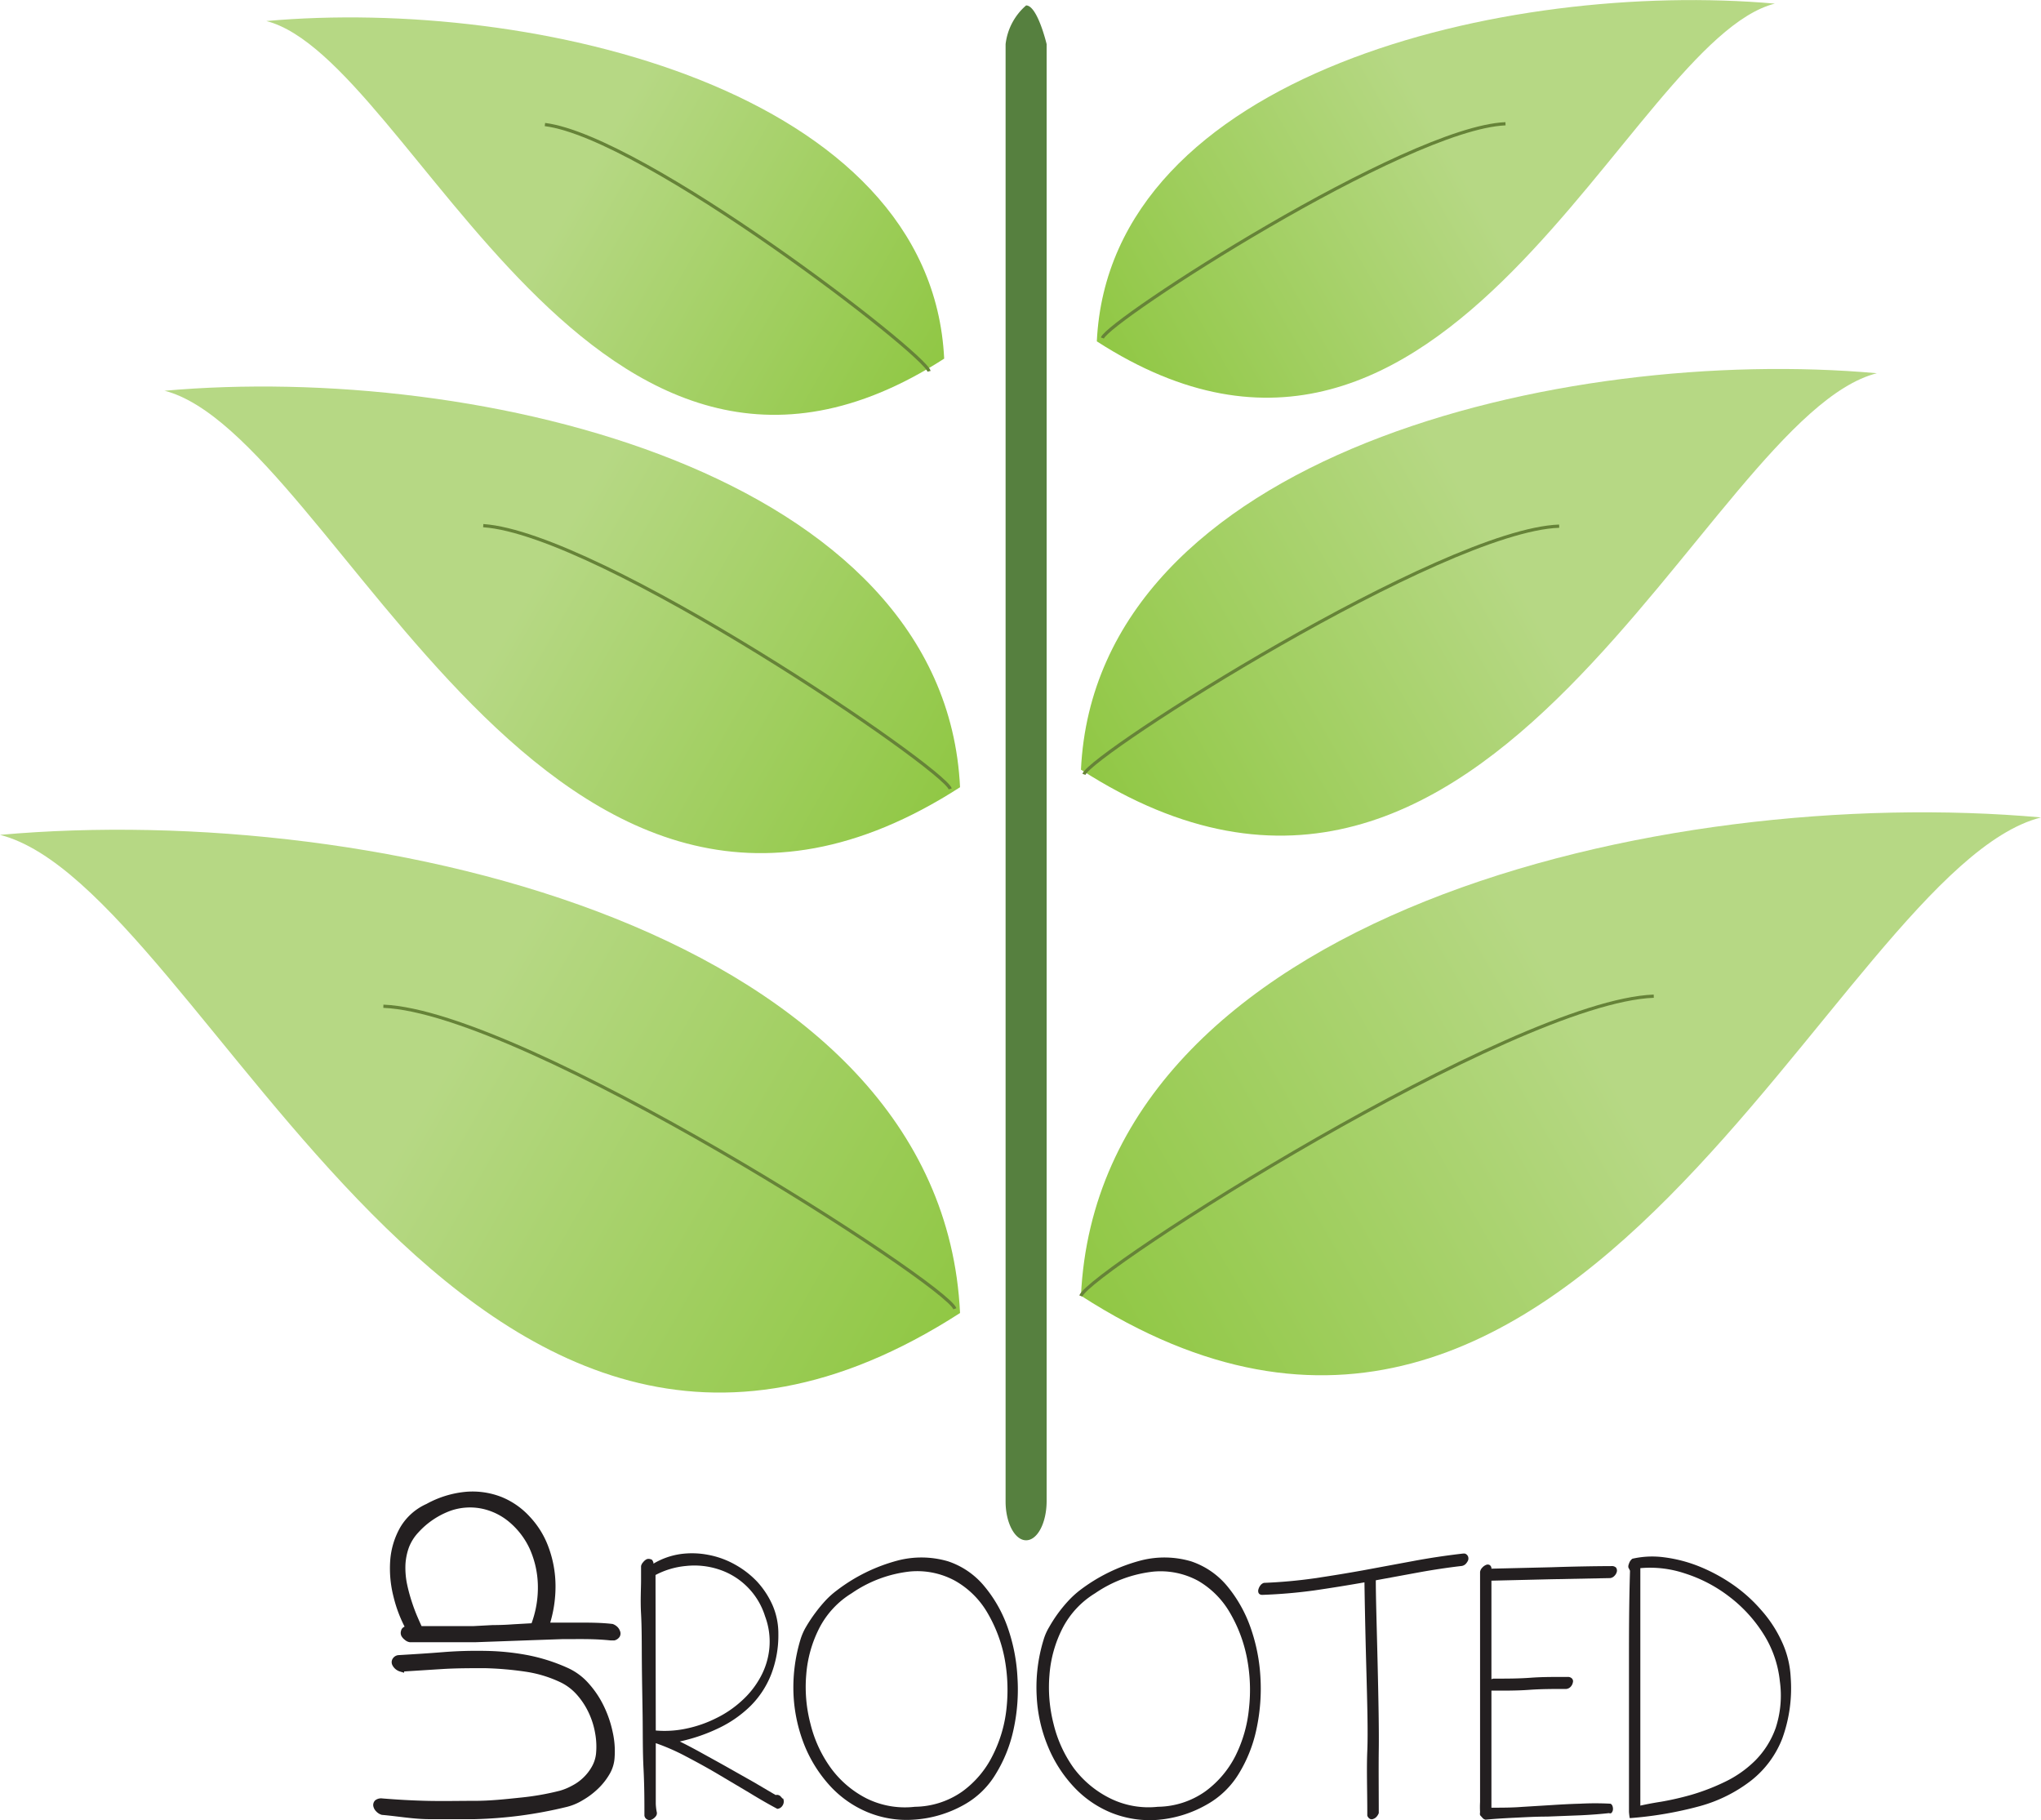 <svg xmlns="http://www.w3.org/2000/svg" xmlns:xlink="http://www.w3.org/1999/xlink" viewBox="0 0 158.17 141.03"><defs><style>.cls-1{fill:#56803f;}.cls-2{fill:url(#linear-gradient);}.cls-3{fill:none;stroke:#668338;stroke-width:0.25px;}.cls-10,.cls-3{stroke-miterlimit:10;}.cls-4{fill:url(#linear-gradient-2);}.cls-5{fill:url(#linear-gradient-3);}.cls-6{fill:url(#linear-gradient-4);}.cls-7{fill:url(#linear-gradient-5);}.cls-8{fill:url(#linear-gradient-6);}.cls-10,.cls-9{fill:#231f20;}.cls-10{stroke:#231f20;stroke-width:0.5px;}</style><linearGradient id="linear-gradient" x1="140.76" y1="-3.71" x2="75.76" y2="33.54" gradientUnits="userSpaceOnUse"><stop offset="0.43" stop-color="#b6d884"/><stop offset="0.88" stop-color="#8dc63f"/></linearGradient><linearGradient id="linear-gradient-2" x1="149.24" y1="24.24" x2="72.92" y2="67.97" xlink:href="#linear-gradient"/><linearGradient id="linear-gradient-3" x1="162.74" y1="57.69" x2="70.69" y2="110.45" xlink:href="#linear-gradient"/><linearGradient id="linear-gradient-4" x1="-3.47" y1="-2.36" x2="-68.47" y2="34.89" gradientTransform="matrix(-1, 0, 0, 1, 13.93, 0)" xlink:href="#linear-gradient"/><linearGradient id="linear-gradient-5" x1="5" y1="25.59" x2="-71.32" y2="69.32" gradientTransform="matrix(-1, 0, 0, 1, 13.93, 0)" xlink:href="#linear-gradient"/><linearGradient id="linear-gradient-6" x1="18.5" y1="59.04" x2="-73.55" y2="111.8" gradientTransform="matrix(-1, 0, 0, 1, 13.93, 0)" xlink:href="#linear-gradient"/></defs><title>menu-logo</title><g id="Layer_2" data-name="Layer 2"><g id="Layer_1-2" data-name="Layer 1"><path class="cls-1" d="M79.52,119.35h0c-.88,0-1.59-1.36-1.59-3V3.42a4.68,4.68,0,0,1,1.59-3h0c.88,0,1.59,3,1.59,3V116.3C81.11,118,80.4,119.35,79.52,119.35Z"/><path class="cls-2" d="M137.54.28C126.15,3.18,112.18,44,85,26.45c1-20.82,31.79-28,52.54-26.17"/><path class="cls-3" d="M85.43,26.19c.47-1.36,23.5-16.27,31.24-16.6"/><path class="cls-4" d="M145.45,28.92c-13.37,3.4-29.77,51.28-61.68,30.72,1.17-24.44,37.31-32.9,61.68-30.72"/><path class="cls-3" d="M84,60c.57-1.59,27.74-18.9,36.83-19.23"/><path class="cls-5" d="M158.17,63.34c-16.12,4.1-35.91,61.86-74.4,37.06,1.41-29.49,45-39.69,74.4-37.06"/><path class="cls-3" d="M83.76,100.42c.68-1.92,33.44-22.82,44.4-23.23"/><path class="cls-6" d="M20.64,1.63C32,4.53,46,45.3,73.17,27.79,72.17,7,41.39-.23,20.64,1.63"/><path class="cls-3" d="M72,28.77c-.36-1.4-22.09-18.15-29.77-19.12"/><path class="cls-7" d="M12.73,30.27C26.09,33.67,42.49,81.55,74.4,61c-1.17-24.45-37.31-32.9-61.67-30.72"/><path class="cls-3" d="M73.64,61.13c-.52-1.61-27.12-19.78-36.19-20.4"/><path class="cls-8" d="M0,64.69c16.12,4.1,35.91,61.85,74.4,37.05C73,72.26,29.39,62.06,0,64.69"/><path class="cls-3" d="M74,101.41c-.67-1.93-33.33-23-44.29-23.44"/><path class="cls-9" d="M60.24,140.16q-1-.53-2.19-1.26l-2.46-1.46c-.83-.49-1.66-.94-2.48-1.37a16.48,16.48,0,0,0-2.29-1c0,.05,0,.2,0,.45s0,.56,0,.91,0,.74,0,1.15,0,.8,0,1.18,0,.72,0,1a4.12,4.12,0,0,0,.07.62.39.39,0,0,1-.07.36.81.81,0,0,1-.29.24.4.4,0,0,1-.59-.3c0-1.07,0-2.29-.07-3.65s-.05-2.75-.07-4.16-.05-2.8-.06-4.16,0-2.58-.06-3.65,0-1.95,0-2.62,0-1,0-1.09a.63.63,0,0,1,.16-.3.83.83,0,0,1,.27-.23.42.42,0,0,1,.31,0c.1,0,.17.11.22.26v.08a5.71,5.71,0,0,1,2.08-.74,6.59,6.59,0,0,1,2.17.06,6.73,6.73,0,0,1,2.05.74,7.12,7.12,0,0,1,1.73,1.33,6.74,6.74,0,0,1,1.2,1.83,5.51,5.51,0,0,1,.45,2.22,8.42,8.42,0,0,1-.56,3.15,7.13,7.13,0,0,1-1.57,2.41,9.09,9.09,0,0,1-2.42,1.71,13.55,13.55,0,0,1-3.09,1.07c.51.25,1.08.55,1.73.91s1.31.72,2,1.11l2,1.13,1.7,1a.39.39,0,0,1,.38.1l.15.17,0,0,0,0,.05,0a.57.57,0,0,1-.07.58A.51.51,0,0,1,60.24,140.16Zm-9.42-6.07a8,8,0,0,0,2.37-.15,9.37,9.37,0,0,0,2.3-.8,8.25,8.25,0,0,0,2-1.36,6.89,6.89,0,0,0,1.45-1.84,5.77,5.77,0,0,0,.68-2.2,5.57,5.57,0,0,0-.33-2.5,5.55,5.55,0,0,0-3.64-3.65,6.06,6.06,0,0,0-2.48-.25,6.28,6.28,0,0,0-2.37.7Z"/><path class="cls-9" d="M64.83,123.25a13.4,13.4,0,0,1,4.81-2.35,7.32,7.32,0,0,1,3.83.08,6.17,6.17,0,0,1,2.82,1.94,10.31,10.31,0,0,1,1.81,3.21,13.84,13.84,0,0,1,.75,3.86,14.48,14.48,0,0,1-.3,4,10.9,10.9,0,0,1-1.39,3.48,6.6,6.6,0,0,1-2.48,2.39A9.09,9.09,0,0,1,70.79,141a7.94,7.94,0,0,1-3.53-.57,8.25,8.25,0,0,1-2.89-2,10.47,10.47,0,0,1-2-3.13,12.1,12.1,0,0,1-.87-3.89,12.78,12.78,0,0,1,.53-4.36,4.64,4.64,0,0,1,.44-1,11.65,11.65,0,0,1,.71-1.07,11.44,11.44,0,0,1,.83-1A6.66,6.66,0,0,1,64.83,123.25ZM70.9,140a6.52,6.52,0,0,0,3.67-1.18,7.62,7.62,0,0,0,2.34-2.76A10.43,10.43,0,0,0,78,132.38a13.28,13.28,0,0,0-.16-3.94,11.12,11.12,0,0,0-1.34-3.51A6.74,6.74,0,0,0,74,122.48a6.12,6.12,0,0,0-3.49-.71,9.82,9.82,0,0,0-4.5,1.68,6.84,6.84,0,0,0-2.53,2.73,9.53,9.53,0,0,0-1,3.59,11.2,11.2,0,0,0,.33,3.81A9.82,9.82,0,0,0,64.39,137a7.84,7.84,0,0,0,2.74,2.34A6.7,6.7,0,0,0,70.9,140Z"/><path class="cls-9" d="M83.65,123.25a13.44,13.44,0,0,1,4.82-2.35,7.33,7.33,0,0,1,3.83.08,6.17,6.17,0,0,1,2.82,1.94,10.49,10.49,0,0,1,1.8,3.21,13.85,13.85,0,0,1,.76,3.86,14.88,14.88,0,0,1-.31,4A10.88,10.88,0,0,1,96,137.44a6.75,6.75,0,0,1-2.48,2.39,9.13,9.13,0,0,1-3.9,1.19,8,8,0,0,1-3.53-.57,8.21,8.21,0,0,1-2.88-2,10.28,10.28,0,0,1-2-3.13,11.59,11.59,0,0,1-.87-3.89,12.54,12.54,0,0,1,.53-4.36,4.19,4.19,0,0,1,.44-1A10.86,10.86,0,0,1,82.83,124,7.47,7.47,0,0,1,83.65,123.25ZM89.73,140a6.51,6.51,0,0,0,3.66-1.18,7.74,7.74,0,0,0,2.35-2.76,10.42,10.42,0,0,0,1.05-3.67,13,13,0,0,0-.16-3.94,11.1,11.1,0,0,0-1.33-3.51,6.77,6.77,0,0,0-2.45-2.45,6.1,6.1,0,0,0-3.49-.71,9.9,9.9,0,0,0-4.5,1.68,6.84,6.84,0,0,0-2.53,2.73,9.52,9.52,0,0,0-1,3.59,11.45,11.45,0,0,0,.32,3.81A9.82,9.82,0,0,0,83.21,137,7.87,7.87,0,0,0,86,139.33,6.7,6.7,0,0,0,89.73,140Z"/><path class="cls-9" d="M97.82,123.58c-.16,0-.25-.07-.29-.16a.42.42,0,0,1,0-.29.89.89,0,0,1,.15-.29.54.54,0,0,1,.27-.19,38.76,38.76,0,0,0,3.89-.35c1.28-.19,2.57-.4,3.84-.63l3.83-.71c1.28-.24,2.56-.43,3.86-.58h.15a.39.39,0,0,1,.25.23.44.44,0,0,1,0,.3,1,1,0,0,1-.19.28.57.57,0,0,1-.3.15c-1.13.13-2.24.3-3.34.5l-3.32.61c0,1.31.07,3.44.14,6.41s.11,5.2.09,6.7,0,3.15,0,4.93a.91.91,0,0,1-.17.28.59.59,0,0,1-.25.17.3.3,0,0,1-.26,0,.44.44,0,0,1-.21-.26v-.28c0-1.72-.06-3.29,0-4.73s0-3.63-.08-6.57-.12-5.12-.14-6.49c-1.31.23-2.61.44-3.92.63A39.63,39.63,0,0,1,97.82,123.58Z"/><path class="cls-9" d="M115.13,141a.41.41,0,0,1-.25-.15l-.18-.2a.6.6,0,0,1,0-.23,7.63,7.63,0,0,1,0-.79c0-.41,0-1,0-1.83s0-1.9,0-3.29,0-3.11,0-5.17,0-4.58,0-7.54a.59.59,0,0,1,.17-.33.79.79,0,0,1,.29-.21.32.32,0,0,1,.27,0,.31.31,0,0,1,.15.29l4.65-.11q2.43-.08,4.65-.09a.46.46,0,0,1,.36.12.41.41,0,0,1,.06.31.69.69,0,0,1-.18.32.54.54,0,0,1-.34.18l-4.6.09-4.6.11,0,7.64a.37.37,0,0,1,.2-.05c1,0,1.91,0,2.85-.07s1.89-.06,2.85-.06a.42.42,0,0,1,.35.13.31.31,0,0,1,.06.3.66.66,0,0,1-.17.33.53.53,0,0,1-.34.17c-1,0-1.94,0-2.9.07s-1.93.06-2.9.06l0,9.07c.8,0,1.59,0,2.35-.06l2.28-.14c.76-.05,1.51-.09,2.26-.11a22.24,22.24,0,0,1,2.3,0c.07,0,.12.05.17.13a.64.64,0,0,1,.06.28.45.45,0,0,1-.08.26.16.16,0,0,1-.22.06c-.62.07-1.36.13-2.21.17l-2.59.1c-.89,0-1.74.05-2.56.09S115.7,140.94,115.13,141Z"/><path class="cls-9" d="M126.24,121.54c-.07-.08-.07-.21,0-.38a.76.76,0,0,1,.26-.38,6.94,6.94,0,0,1,2.47-.11,11,11,0,0,1,2.67.69,13.35,13.35,0,0,1,2.6,1.39,11.72,11.72,0,0,1,2.24,2,9.8,9.8,0,0,1,1.6,2.44,7.39,7.39,0,0,1,.69,2.76,11.4,11.4,0,0,1-.65,4.76,7.68,7.68,0,0,1-2.39,3.24,11.41,11.41,0,0,1-4,2,28.87,28.87,0,0,1-5.43.93,3.94,3.94,0,0,1-.06-.49c0-.24,0-.63,0-1.17s0-1.26,0-2.17,0-2.06,0-3.45,0-3.07,0-5,0-4.25.08-6.89Zm11.69,8.72a8.44,8.44,0,0,0-1.32-3.73,11,11,0,0,0-2.66-2.86,11.17,11.17,0,0,0-3.37-1.75,8.47,8.47,0,0,0-3.46-.41v18.4c.36-.08.89-.19,1.6-.3a22.74,22.74,0,0,0,2.36-.54,16.6,16.6,0,0,0,2.59-1,8.6,8.6,0,0,0,2.35-1.65,6.82,6.82,0,0,0,1.59-2.53A8.07,8.07,0,0,0,137.93,130.26Z"/><path class="cls-10" d="M29.64,140.38a.67.67,0,0,1-.3-.19.55.55,0,0,1-.16-.27.25.25,0,0,1,.06-.23.48.48,0,0,1,.34-.09c1.08.09,2.24.16,3.48.19s2.47,0,3.71,0,2.42-.13,3.57-.25a20.91,20.91,0,0,0,3.1-.54,4.78,4.78,0,0,0,1-.41,3.92,3.92,0,0,0,.94-.67,3.88,3.88,0,0,0,.7-.9,2.84,2.84,0,0,0,.36-1.12,6,6,0,0,0-.07-1.63,6.41,6.41,0,0,0-.52-1.66,6.06,6.06,0,0,0-.94-1.44,4.31,4.31,0,0,0-1.28-1,9.77,9.77,0,0,0-2.83-.88,25.87,25.87,0,0,0-3.23-.28c-1.12,0-2.23,0-3.35.07l-3.15.2a.72.72,0,0,1-.44-.37.26.26,0,0,1,0-.23.34.34,0,0,1,.25-.18c1.17-.07,2.32-.14,3.43-.23s2.2-.12,3.27-.1a18.82,18.82,0,0,1,3.18.31,13.73,13.73,0,0,1,3.16,1,4.54,4.54,0,0,1,1.54,1.16,7.2,7.2,0,0,1,1.12,1.69,8.46,8.46,0,0,1,.66,1.95,6.5,6.5,0,0,1,.14,1.88,2.6,2.6,0,0,1-.38,1.22,4.87,4.87,0,0,1-.86,1.07,5.83,5.83,0,0,1-1.1.82,4.14,4.14,0,0,1-1.15.49,33.47,33.47,0,0,1-3.61.68,34,34,0,0,1-3.48.27c-1.16,0-2.33,0-3.52,0S30.9,140.49,29.64,140.38Z"/><path class="cls-10" d="M31.79,127a.49.49,0,0,1-.26-.13.69.69,0,0,1-.2-.22.29.29,0,0,1,0-.24c0-.08.1-.14.23-.18h.18a10.16,10.16,0,0,1-1-2.56,8.58,8.58,0,0,1-.25-2.74,5.84,5.84,0,0,1,.74-2.45,4.22,4.22,0,0,1,1.93-1.72,7.53,7.53,0,0,1,3-.92,5.9,5.9,0,0,1,2.62.39,5.78,5.78,0,0,1,2.09,1.46,6.61,6.61,0,0,1,1.4,2.27,8.45,8.45,0,0,1,.53,2.86,9.56,9.56,0,0,1-.5,3.16c.85,0,1.7,0,2.55,0s1.71,0,2.57.1a.75.75,0,0,1,.24.15.57.57,0,0,1,.15.23.26.26,0,0,1,0,.23.42.42,0,0,1-.23.17h-.25c-.57-.06-1.16-.09-1.77-.1s-1.26,0-2,0l-2.31.08-2.77.1-1.68.06-1.57,0H33.58Zm6.4-.83q.8,0,1.59-.06l1.59-.09a8.25,8.25,0,0,0,.56-3.28,7.55,7.55,0,0,0-.66-2.85,6.25,6.25,0,0,0-1.6-2.11,5.09,5.09,0,0,0-2.25-1.12,4.84,4.84,0,0,0-2.57.16,6.53,6.53,0,0,0-2.6,1.74,3.83,3.83,0,0,0-.8,1.27,4.9,4.9,0,0,0-.28,1.41,6.58,6.58,0,0,0,.11,1.46,13.21,13.21,0,0,0,.36,1.38q.21.66.45,1.23c.16.37.3.69.42.94h2.84l1.34,0Z"/></g></g></svg>